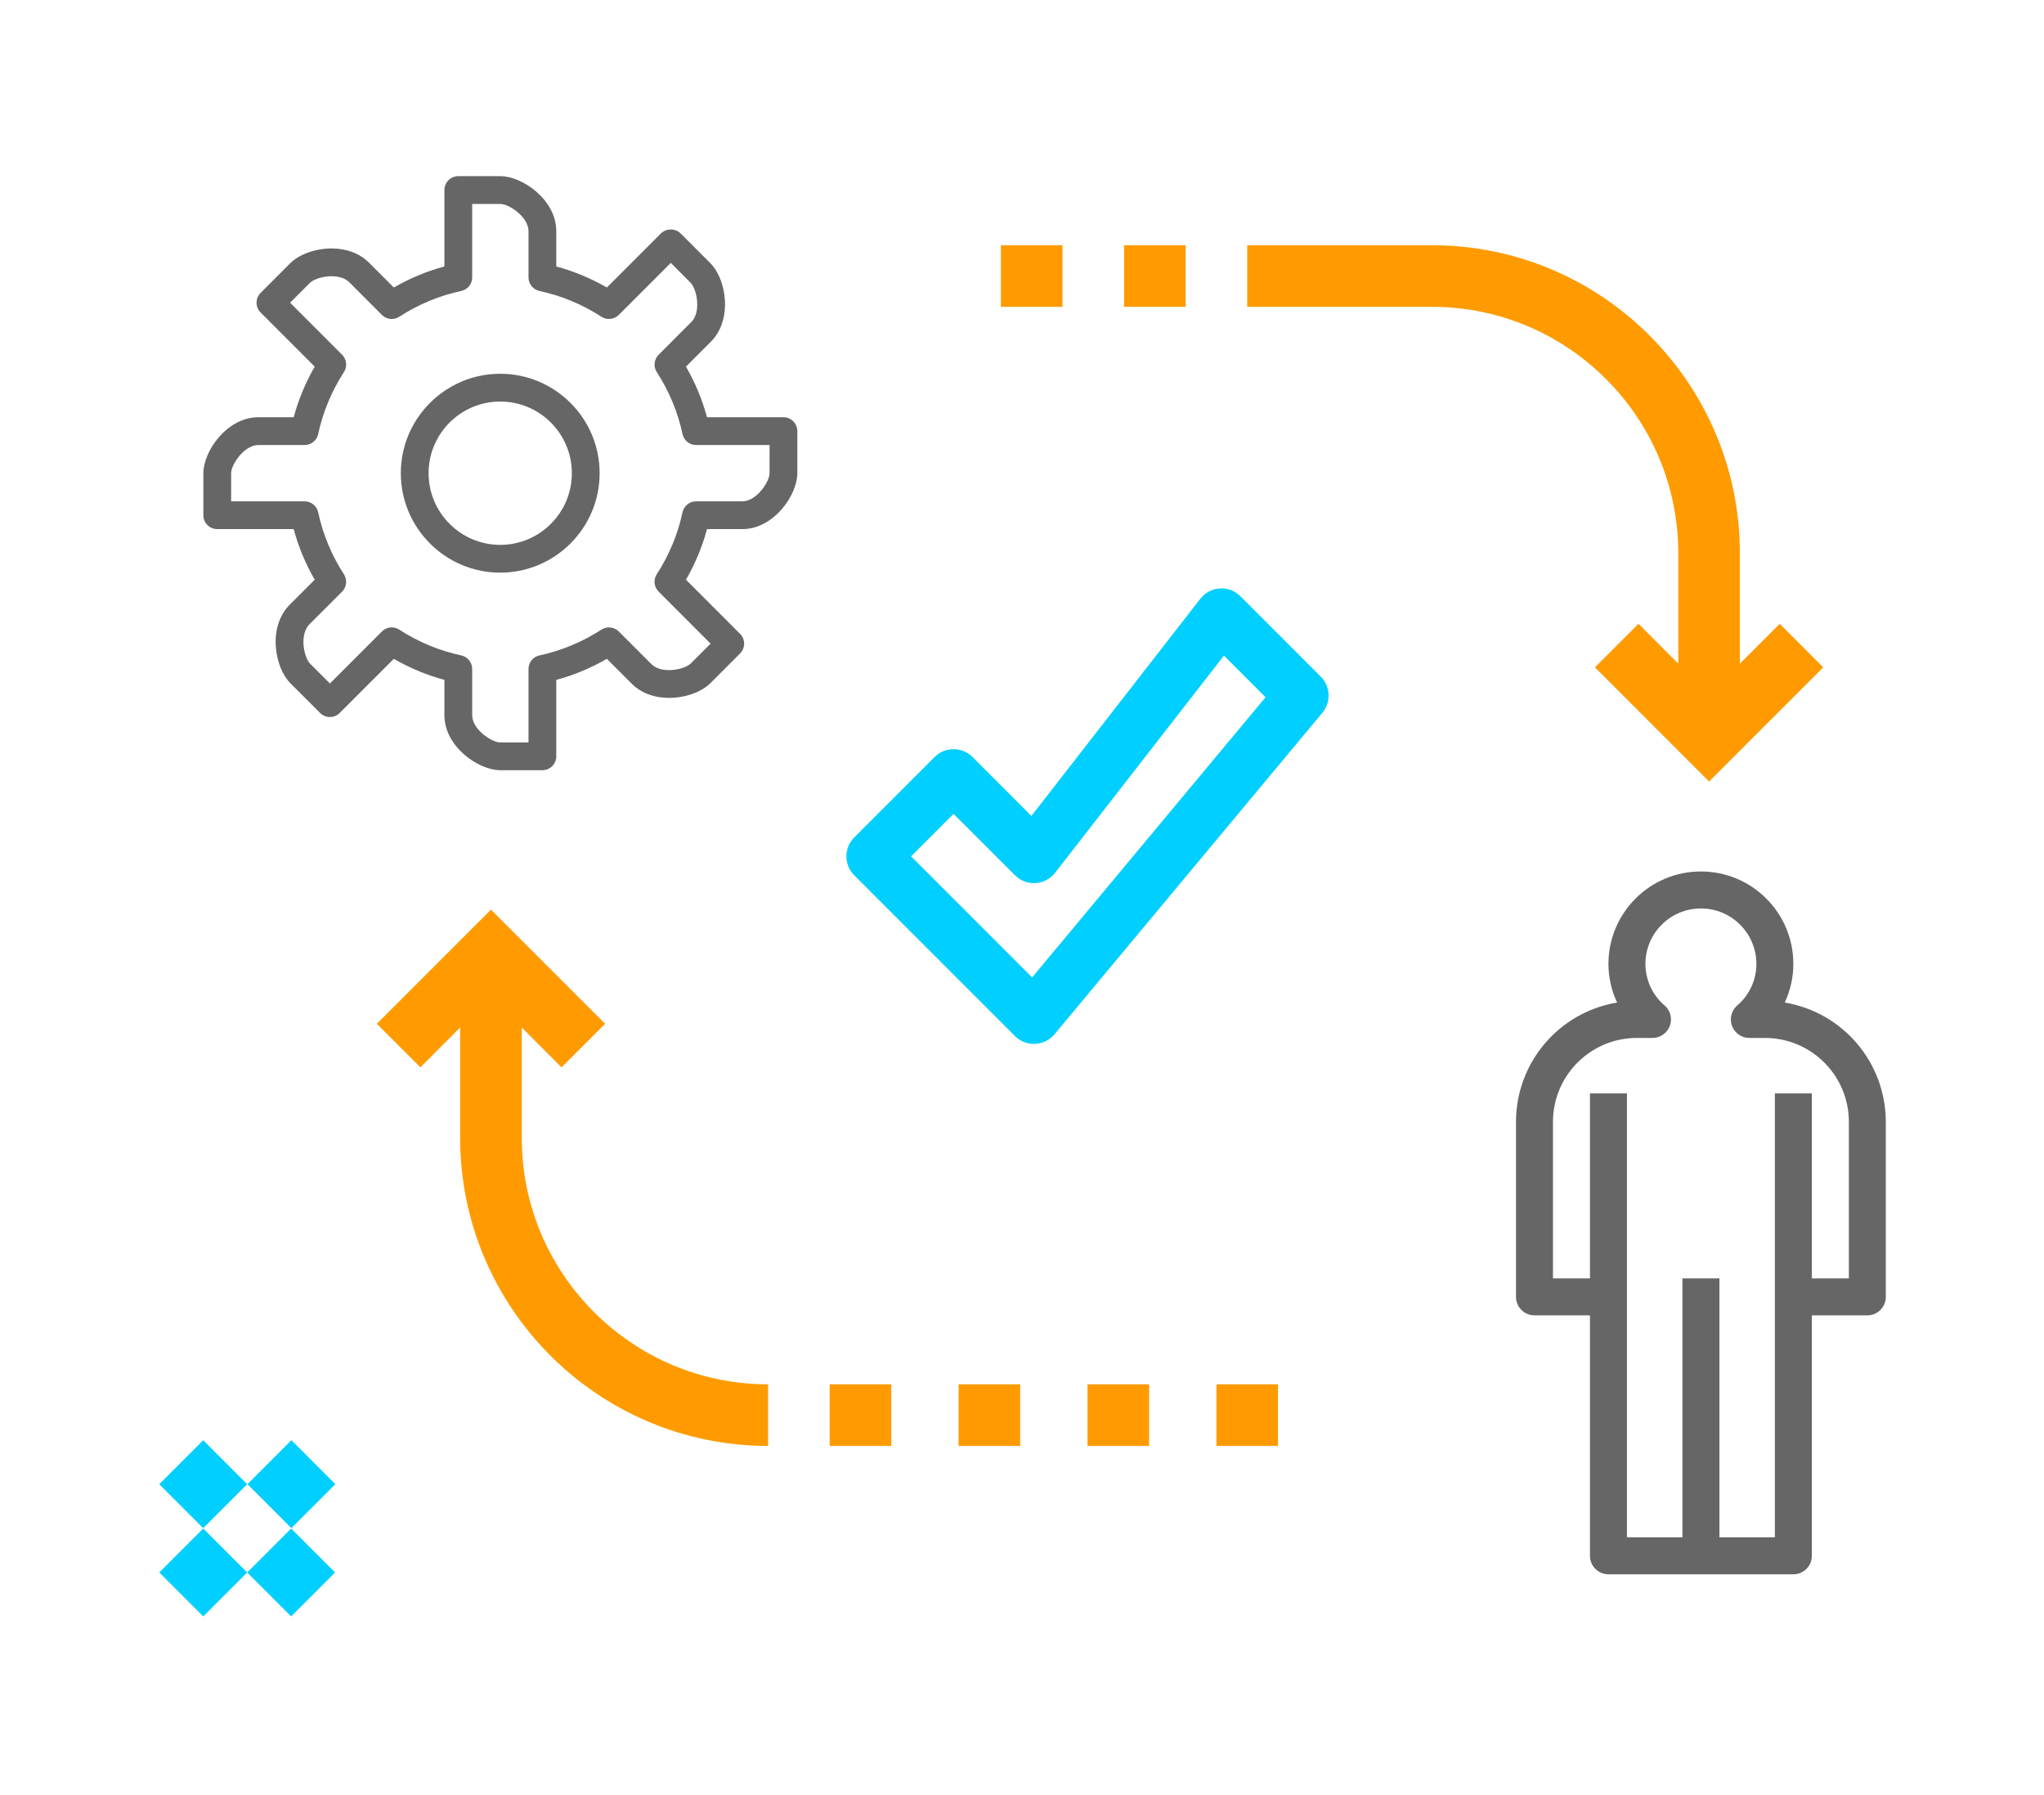 <?xml version="1.0" encoding="utf-8"?>
<!-- Generator: Adobe Illustrator 16.0.0, SVG Export Plug-In . SVG Version: 6.00 Build 0)  -->
<!DOCTYPE svg PUBLIC "-//W3C//DTD SVG 1.1//EN" "http://www.w3.org/Graphics/SVG/1.1/DTD/svg11.dtd">
<svg version="1.1" id="Layer_1" xmlns="http://www.w3.org/2000/svg" xmlns:xlink="http://www.w3.org/1999/xlink" x="0px" y="0px"
	 width="147.215px" height="129.236px" viewBox="0 0 147.215 129.236" enable-background="new 0 0 147.215 129.236"
	 xml:space="preserve">
<rect x="18.74" y="104.646" transform="matrix(0.707 0.707 -0.707 0.707 81.723 16.472)" fill="#00CFFF" width="4.477" height="4.477"/>
<rect x="12.409" y="110.978" transform="matrix(-0.707 -0.707 0.707 -0.707 -55.051 203.63)" fill="#00CFFF" width="4.477" height="4.477"/>
<rect x="18.741" y="110.978" transform="matrix(-0.707 -0.707 0.707 -0.707 -44.242 208.107)" fill="#00CFFF" width="4.477" height="4.477"/>
<rect x="12.409" y="104.646" transform="matrix(0.707 -0.707 0.707 0.707 -71.289 41.663)" fill="#00CFFF" width="4.477" height="4.477"/>
<path fill="#FF9B00" d="M120.875,39.835v7.952l-2.867-2.867l-3.136,3.135l8.22,8.221l8.221-8.221l-3.135-3.135l-2.867,2.867v-7.952
	c0-12.228-9.948-22.176-22.176-22.176H89.828v4.436h13.307C112.916,22.094,120.875,30.052,120.875,39.835"/>
<path fill="#FF9B00" d="M37.579,81.942V73.99l2.867,2.868l3.136-3.136l-8.22-8.22l-8.222,8.22l3.137,3.136l2.865-2.868v7.953
	c0,12.228,9.949,22.176,22.178,22.176v-4.436C45.538,99.683,37.579,91.725,37.579,81.942"/>
<rect x="80.959" y="17.658" fill="#FF9B00" width="4.434" height="4.436"/>
<rect x="72.088" y="17.658" fill="#FF9B00" width="4.436" height="4.436"/>
<rect x="59.756" y="99.683" fill="#FF9B00" width="4.436" height="4.436"/>
<rect x="69.041" y="99.683" fill="#FF9B00" width="4.435" height="4.436"/>
<rect x="78.326" y="99.683" fill="#FF9B00" width="4.436" height="4.436"/>
<rect x="87.611" y="99.683" fill="#FF9B00" width="4.434" height="4.436"/>
<path fill="#00CFFF" d="M95.125,48.723l-5.787-5.788c-0.754-0.754-1.976-0.754-2.729,0c-0.056,0.056-0.11,0.117-0.159,0.18
	L74.285,58.754l-4.242-4.243c-0.754-0.753-1.976-0.754-2.728,0h-0.001L61.526,60.3c-0.754,0.753-0.754,1.974-0.001,2.728h0.001
	l11.576,11.577c0.36,0.361,0.853,0.565,1.364,0.565l0.088-0.002c0.542-0.025,1.048-0.275,1.395-0.691l19.295-23.155
	C95.881,50.557,95.83,49.428,95.125,48.723 M74.336,70.382l-8.717-8.718l3.059-3.059l4.425,4.423c0.753,0.752,1.976,0.752,2.728,0
	c0.058-0.057,0.111-0.118,0.16-0.179L88.153,47.21l2.997,2.996L74.336,70.382z"/>
<g>
	<path fill="#666666" d="M36.028,26.914c-3.948,0-7.16,3.212-7.16,7.16c0,3.948,3.212,7.161,7.16,7.161s7.159-3.213,7.159-7.161
		C43.188,30.126,39.977,26.914,36.028,26.914 M36.028,39.235c-2.845,0-5.16-2.315-5.16-5.161c0-2.846,2.315-5.16,5.16-5.16
		s5.159,2.314,5.159,5.16C41.188,36.92,38.873,39.235,36.028,39.235"/>
	<path fill="#666666" d="M56.425,30.044h-5.504c-0.345-1.273-0.852-2.493-1.516-3.643l1.804-1.805
		c0.651-0.649,1.009-1.6,1.009-2.674c0-1.164-0.414-2.331-1.058-2.974l-2.141-2.141c-0.375-0.375-1.039-0.375-1.414,0l-3.896,3.896
		c-1.152-0.664-2.373-1.172-3.644-1.515v-2.545c0-2.259-2.444-3.959-4.029-3.959h-3.028c-0.552,0-1,0.447-1,1v5.504
		c-1.271,0.343-2.491,0.85-3.644,1.515L26.561,18.9c-0.651-0.652-1.602-1.01-2.677-1.01c-1.162,0-2.329,0.416-2.971,1.058
		l-2.141,2.141c-0.392,0.391-0.392,1.024,0,1.414l3.895,3.897c-0.663,1.152-1.171,2.373-1.515,3.644h-2.545
		c-2.259,0-3.96,2.444-3.96,4.028V37.1c0,0.553,0.447,1,1,1h5.505c0.344,1.272,0.851,2.493,1.515,3.645l-1.803,1.803
		c-0.733,0.733-1.087,1.813-0.996,3.042c0.076,1.041,0.477,2.04,1.045,2.607l2.141,2.141c0.188,0.188,0.441,0.293,0.706,0.293
		c0.267,0,0.521-0.104,0.707-0.293l3.897-3.896c1.152,0.664,2.372,1.172,3.644,1.515V51.5c0,2.261,2.443,3.961,4.028,3.961h3.029
		c0.552,0,1-0.446,1-1v-5.505c1.271-0.343,2.492-0.851,3.644-1.515l1.804,1.803c0.65,0.652,1.601,1.01,2.675,1.01
		c1.164,0,2.331-0.416,2.973-1.058l2.14-2.142c0.392-0.392,0.392-1.023,0-1.414l-3.895-3.896c0.664-1.151,1.171-2.372,1.516-3.644
		h2.544c2.261,0,3.96-2.444,3.96-4.028v-3.028C57.425,30.491,56.978,30.044,56.425,30.044 M55.425,34.072
		c0,0.633-0.946,2.028-1.96,2.028h-3.331c-0.471,0-0.878,0.329-0.978,0.79c-0.338,1.583-0.963,3.084-1.854,4.462
		c-0.256,0.395-0.2,0.917,0.134,1.25l3.743,3.746l-1.434,1.434c-0.189,0.191-0.816,0.473-1.558,0.473
		c-0.313,0-0.893-0.056-1.262-0.424l-2.358-2.359c-0.333-0.333-0.854-0.389-1.251-0.134c-1.378,0.894-2.879,1.518-4.46,1.856
		c-0.461,0.098-0.791,0.505-0.791,0.977v5.291h-2.029c-0.634,0-2.028-0.947-2.028-1.961v-3.33c0-0.472-0.329-0.879-0.791-0.977
		c-1.581-0.339-3.082-0.963-4.46-1.855c-0.167-0.107-0.355-0.161-0.543-0.161c-0.258,0-0.515,0.101-0.708,0.294l-3.746,3.746
		l-1.434-1.436c-0.191-0.19-0.419-0.724-0.464-1.338c-0.046-0.63,0.104-1.17,0.414-1.479l2.361-2.358
		c0.334-0.334,0.389-0.856,0.134-1.251c-0.893-1.379-1.517-2.881-1.855-4.463c-0.098-0.462-0.506-0.791-0.978-0.791h-5.291v-2.028
		c0-0.634,0.947-2.028,1.96-2.028h3.331c0.472,0,0.88-0.329,0.978-0.791c0.339-1.582,0.963-3.083,1.854-4.461
		c0.256-0.395,0.201-0.916-0.132-1.25l-3.745-3.746l1.435-1.434c0.195-0.196,0.807-0.472,1.556-0.472
		c0.313,0,0.894,0.056,1.263,0.424l2.359,2.36c0.333,0.335,0.855,0.39,1.251,0.132c1.379-0.893,2.879-1.516,4.459-1.854
		c0.463-0.097,0.792-0.505,0.792-0.977v-5.291h2.028c0.634,0,2.029,0.947,2.029,1.959v3.332c0,0.472,0.33,0.88,0.792,0.977
		c1.58,0.338,3.08,0.961,4.459,1.855c0.396,0.256,0.918,0.2,1.251-0.133l3.745-3.746l1.434,1.436
		c0.191,0.189,0.472,0.816,0.472,1.558c0,0.313-0.055,0.892-0.423,1.259l-2.36,2.363c-0.333,0.334-0.389,0.856-0.131,1.251
		c0.89,1.373,1.514,2.873,1.853,4.459c0.1,0.461,0.507,0.79,0.978,0.79h5.291V34.072z"/>
</g>
<rect x="-2929.451" y="-4169.131" fill="none" width="7549.748" height="9363.054"/>
<rect x="-2929.451" y="-4169.131" fill="none" width="7549.748" height="9363.054"/>
<rect x="-2830.955" y="-4169.131" fill="none" width="7549.748" height="9363.054"/>
<rect x="-2830.955" y="-4169.131" fill="none" width="7549.748" height="9363.054"/>
<path fill="#666666" d="M128.543,72.191c0.408-0.87,0.619-1.818,0.62-2.779c0-3.678-2.981-6.659-6.659-6.659
	s-6.659,2.981-6.659,6.659c0.001,0.961,0.213,1.909,0.622,2.779c-4.198,0.702-7.275,4.331-7.281,8.586v12.607
	c0,0.736,0.596,1.332,1.331,1.333h3.997v17.313c-0.001,0.735,0.595,1.332,1.33,1.332h13.319c0.736,0.001,1.332-0.595,1.332-1.329
	V94.718h3.996c0.734,0,1.331-0.596,1.331-1.331V80.778C135.817,76.523,132.74,72.894,128.543,72.191 M133.16,92.053h-2.665V78.735
	h-2.663v31.964h-3.995V92.053h-2.664v18.646h-3.996V78.735h-2.663v13.318h-2.664V80.778c0.004-3.333,2.705-6.035,6.039-6.038h1.127
	c0.734,0,1.331-0.597,1.332-1.332c0-0.384-0.167-0.75-0.456-1.003c-0.876-0.747-1.382-1.841-1.384-2.993
	c0-2.207,1.79-3.996,3.996-3.996c2.207,0,3.996,1.789,3.996,3.996c0,1.152-0.506,2.245-1.383,2.993
	c-0.554,0.483-0.611,1.325-0.127,1.878c0.253,0.29,0.619,0.457,1.004,0.457h1.126c3.335,0.003,6.035,2.705,6.04,6.038V92.053z"/>
</svg>
